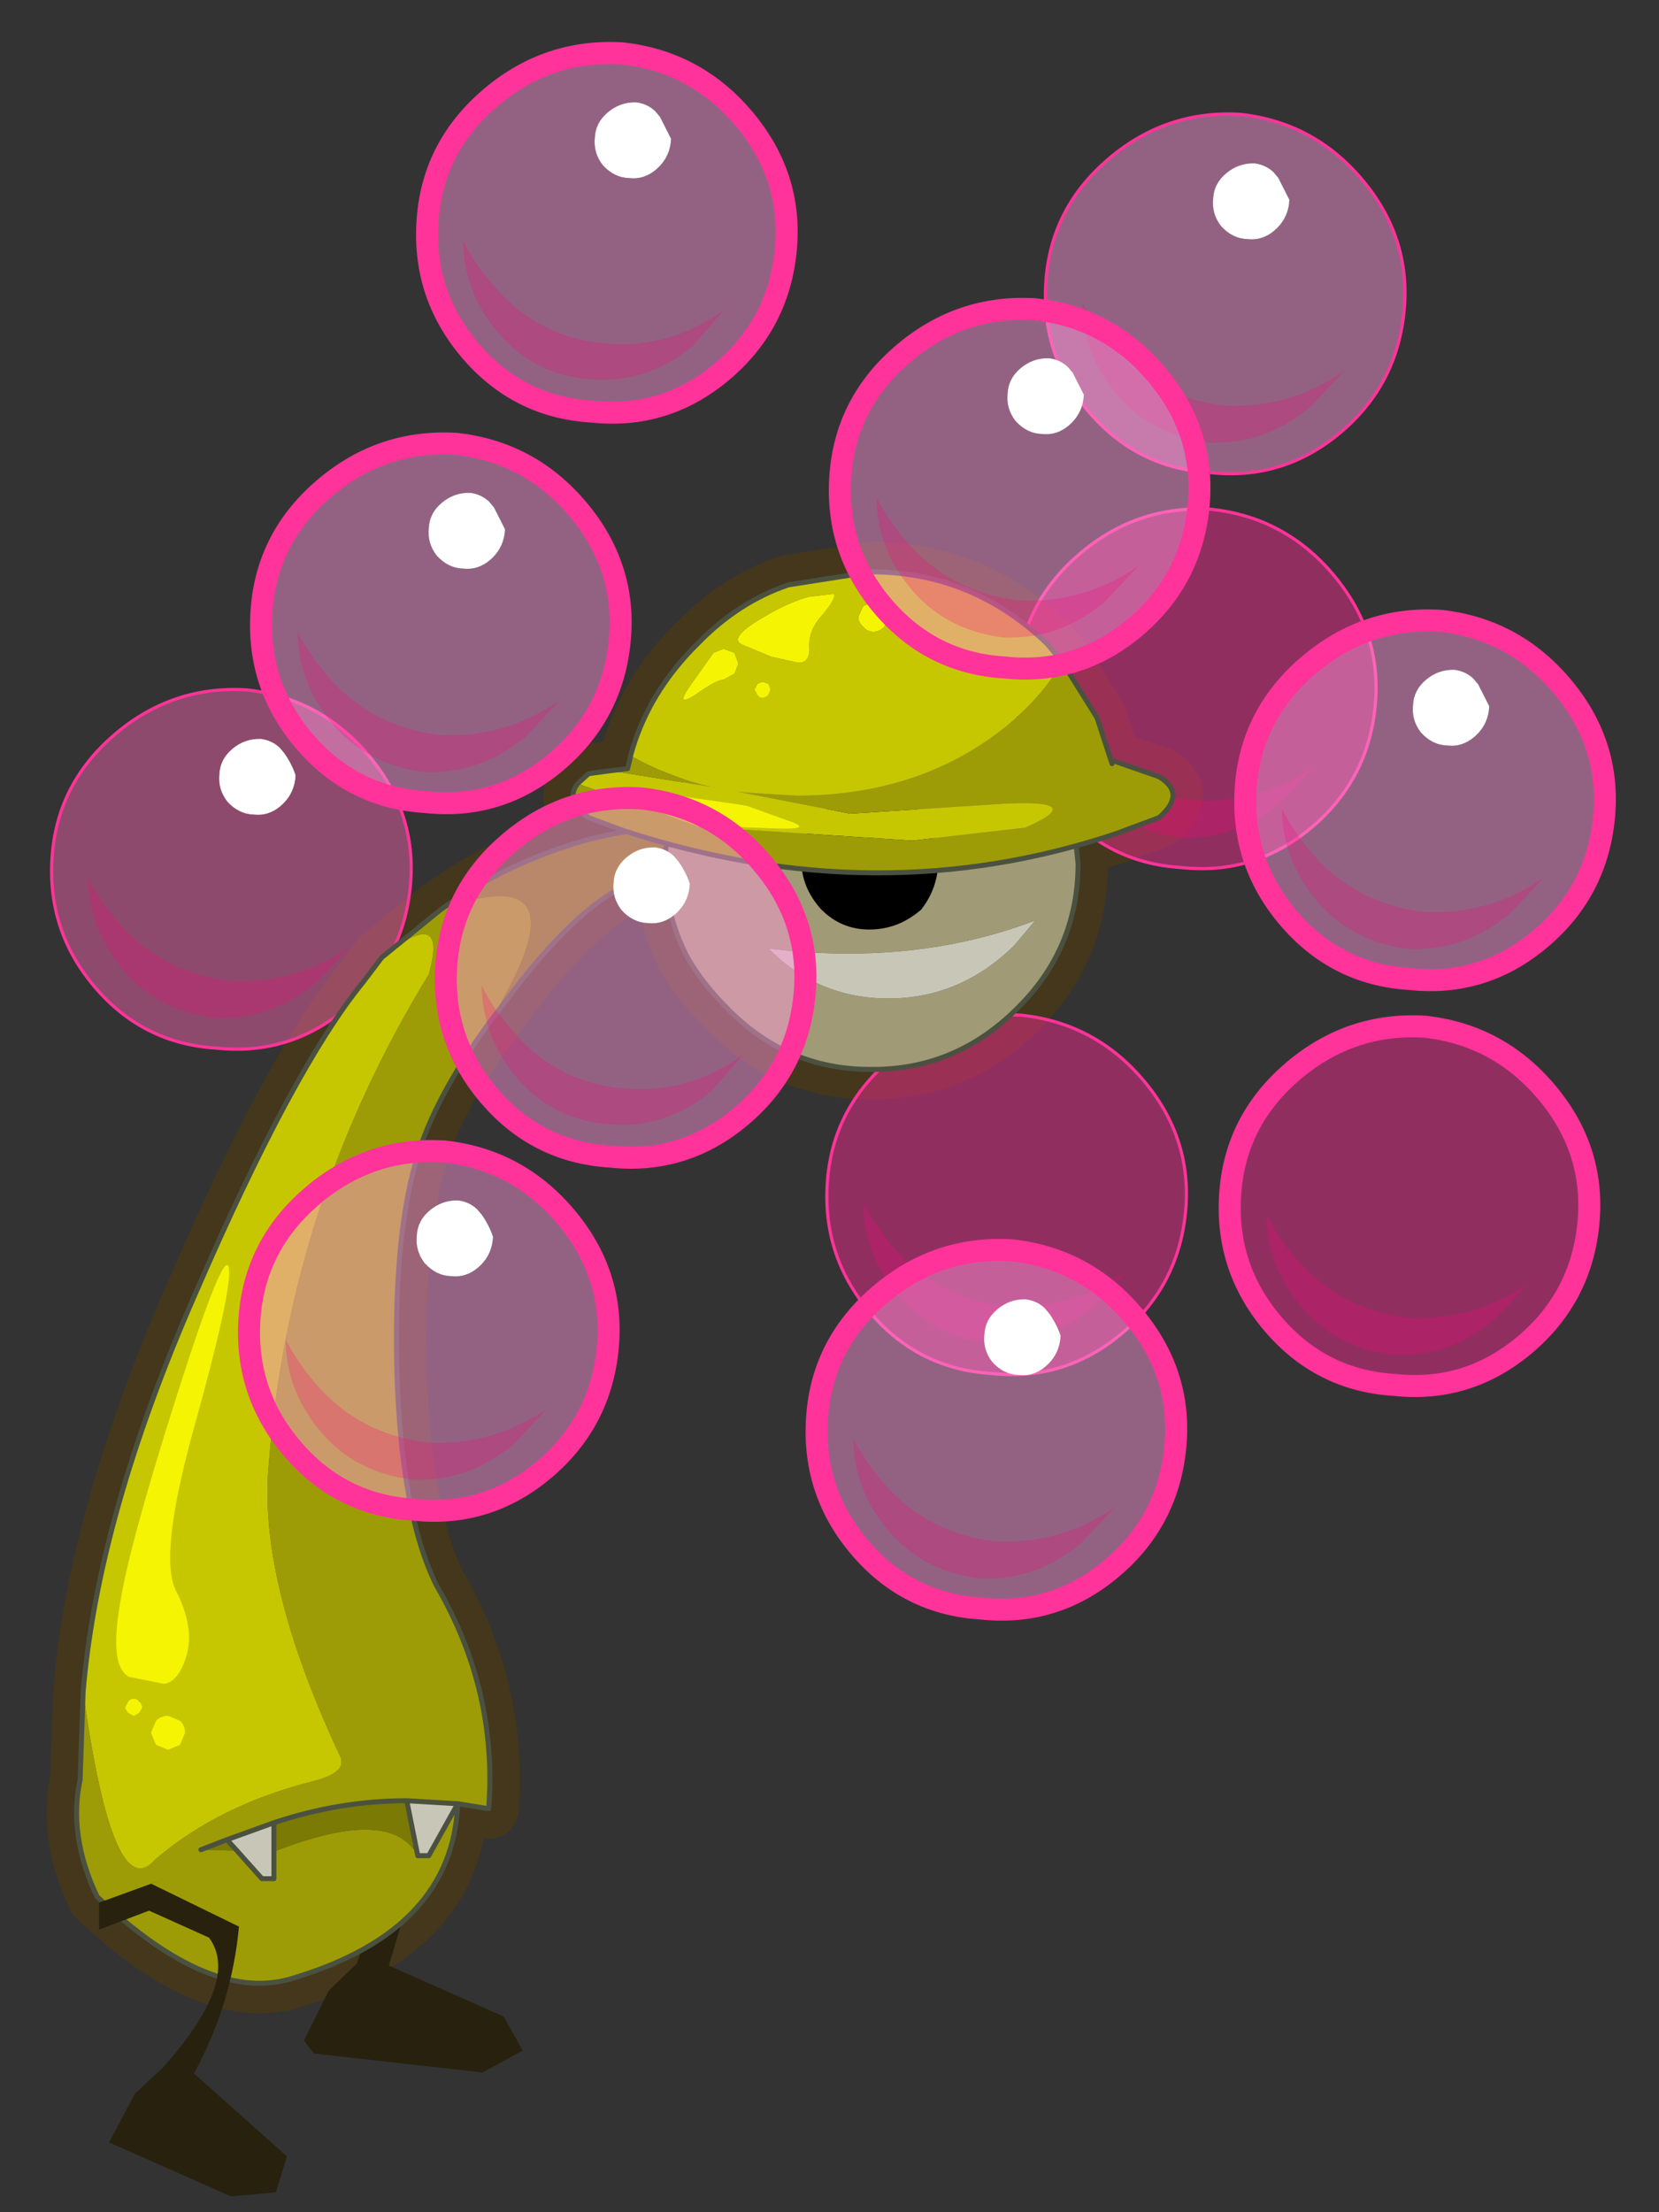 <svg width="93" height="124" xmlns="http://www.w3.org/2000/svg" xmlns:xlink="http://www.w3.org/1999/xlink">
 <rect width="100%" height="100%" fill="#333333" stroke="none"/>
 <defs>
  <g transform="matrix(1,0,0,1,192.55,294) " id="shape0">
   <path id="svg_1" stroke-opacity="0" stroke-linejoin="round" stroke-linecap="round" stroke="#ff00ff" fill="none" d="m187.95,-293.5l0,380l-379.95,0l-0.05,0l0,-380l380,0m-95,294.1l-189.95,0"/>
   <path id="svg_2" stroke-opacity="0" stroke-linejoin="round" stroke-linecap="round" stroke="#ff00ff" fill="none" d="m187.95,-293.5l-190,190l190,190m-380,-380l190,190l-189.95,190"/>
  </g>
  <g transform="matrix(1,0,0,1,37.1,23.9) " id="shape1">
   <path id="svg_3" stroke-width="3" stroke-linejoin="round" stroke-linecap="round" stroke="#44371c" fill="none" d="m13,-18.8q-3.75,-3.6 -8.8,-3.6l-4.15,0.65q-2.5,0.85 -4.5,2.9q-2.55,2.5 -3.4,5.65l-0.05,0.25l-0.1,0.4l-1.95,0.25l-0.55,0.5q-0.65,0.85 0.55,1.7l1.75,0.65l0.2,0.05l-2.15,0.45q-3.9,1.1 -7.2,3.45l-2.95,2.4l-0.95,1.25q-3.5,4.3 -8.35,15.5q-4.9,11.15 -5.65,20l-0.15,4.4q-0.6,2.8 0.85,5.85q5.75,5.45 9.9,4.05q7.9,-2.4 8.15,-8.7l1.55,0.25q0.45,-5.9 -2.6,-11.15q-1.8,-3.6 -2,-10.9q-0.15,-6.6 1,-10.5q0.9,-3.05 3.6,-6.75l1.6,-2.1q4.4,-5.55 7.25,-5.15q0.15,2.15 1.1,3.95q0.75,1.3 1.95,2.45q2.95,3.15 7.2,3.15q4.25,0.05 7.4,-3.05q3,-3 3,-7.25l0,-0.9l1.9,-0.6l2.15,-0.8q1.4,-1.2 0,-2.05l-2.3,-0.8l-0.05,0.15l-0.05,-0.15l-0.7,-2.15l-1.75,-2.8l-0.75,-0.9z"/>
  </g>
  <g transform="matrix(1,0,0,1,77.2,43.4) " id="sprite0">
   <use id="svg_4" xlink:href="#shape2" width="118.55" transform="matrix(1,0,0,1,-77.2,-43.4) " height="88.2"/>
  </g>
  <g transform="matrix(1,0,0,1,77.2,43.4) " id="shape2">
   <path id="svg_5" fill-rule="evenodd" fill-opacity="0.471" fill="#fe98db" d="m-67.1,-19.55q-0.8,-0.85 -2.05,-0.85q-1.3,0 -2.25,0.85q-0.6,0.65 -0.7,1.5l0,0.4l0,0.2l0.45,1.9l0.25,0.25q0.95,0.85 2.25,0.85q1.25,0 2.05,-0.85q0.9,-0.8 0.95,-2.15q-0.05,-1.25 -0.95,-2.1m-5.95,-3.7q4.25,-4.05 10.2,-4.05q5.95,0 10,4.05q4.25,4.25 4.25,10.2q0,5.95 -4.25,10q-4.05,4.25 -10,4.25q-5.95,0 -10.2,-4.25q-4.05,-4.05 -4.05,-10q0,-5.95 4.05,-10.2"/>
   <path id="svg_6" fill-rule="evenodd" fill="#ffffff" d="m23.7,-33.45q-0.05,1.35 -0.95,2.15q-0.8,0.85 -2.05,0.85q-1.3,0 -2.25,-0.85l-0.25,-0.25q-0.35,-0.85 -0.45,-1.9l0,-0.2l0,-0.4q0.1,-0.85 0.7,-1.5q0.95,-0.85 2.25,-0.85q1.25,0 2.05,0.85q0.9,0.85 0.95,2.1m-90.8,13.9q0.9,0.85 0.95,2.1q-0.05,1.35 -0.95,2.15q-0.8,0.85 -2.05,0.85q-1.3,0 -2.25,-0.85l-0.25,-0.25l-0.45,-1.9l0,-0.2l0,-0.4q0.1,-0.85 0.7,-1.5q0.95,-0.85 2.25,-0.85q1.25,0 2.05,0.85"/>
   <path id="svg_7" fill-rule="evenodd" fill-opacity="0.471" fill="#f464ac" d="m37,-39.25q4.25,4.25 4.25,10.2q0,5.95 -4.25,10q-4.05,4.25 -10,4.25q-5.95,0 -10.2,-4.25q-4.05,-4.05 -4.05,-10q0,-5.95 4.05,-10.2q4.25,-4.05 10.2,-4.05q5.95,0 10,4.05m-13.3,5.8q-0.05,-1.25 -0.95,-2.1q-0.8,-0.85 -2.05,-0.85q-1.3,0 -2.25,0.85q-0.6,0.65 -0.7,1.5l0,0.4l0,0.2q0.1,1.05 0.45,1.9l0.25,0.25q0.95,0.85 2.25,0.85q1.25,0 2.05,-0.85q0.9,-0.8 0.95,-2.15"/>
   <path id="svg_8" fill-rule="evenodd" fill-opacity="0.471" fill="#fa2993" d="m6.6,40.45q-4.05,4.25 -10,4.25q-5.95,0 -10.2,-4.25q-4.05,-4.05 -4.05,-10q0,-5.95 4.05,-10.2q4.25,-4.05 10.2,-4.05q5.95,0 10,4.05q4.25,4.25 4.25,10.2q0,5.95 -4.25,10m-47.45,-45.25q5.95,0 10,4.05q4.25,4.25 4.25,10.2q0,5.95 -4.25,10q-4.05,4.25 -10,4.25q-5.95,0 -10.2,-4.25q-4.05,-4.05 -4.05,-10q0,-5.95 4.05,-10.2q4.25,-4.05 10.2,-4.05"/>
   <path id="svg_9" stroke-width="0.25" stroke-linejoin="round" stroke-linecap="round" stroke="#ff3399" fill="none" d="m37,-39.25q4.25,4.25 4.25,10.2q0,5.95 -4.25,10q-4.05,4.25 -10,4.25q-5.95,0 -10.2,-4.25q-4.05,-4.05 -4.05,-10q0,-5.95 4.05,-10.2q4.25,-4.05 10.2,-4.05q5.95,0 10,4.05m-30.4,79.7q-4.05,4.25 -10,4.25q-5.95,0 -10.2,-4.25q-4.05,-4.05 -4.05,-10q0,-5.95 4.05,-10.2q4.25,-4.05 10.2,-4.05q5.95,0 10,4.05q4.25,4.25 4.25,10.2q0,5.95 -4.25,10m-79.65,-63.7q4.25,-4.05 10.2,-4.05q5.95,0 10,4.05q4.25,4.25 4.25,10.2q0,5.95 -4.25,10q-4.05,4.25 -10,4.25q-5.95,0 -10.2,-4.25q-4.05,-4.05 -4.05,-10q0,-5.95 4.05,-10.2m32.2,18.45q5.95,0 10,4.05q4.25,4.25 4.25,10.2q0,5.95 -4.25,10q-4.05,4.25 -10,4.25q-5.95,0 -10.2,-4.25q-4.05,-4.05 -4.05,-10q0,-5.95 4.05,-10.2q4.25,-4.05 10.2,-4.05"/>
   <path id="svg_10" fill-rule="evenodd" fill-opacity="0.243" fill="#ff037b" d="m36.5,-31.9q0,-2.15 -0.45,-4.05q2.6,3.1 2.6,7.4q0,4.25 -3.1,7.6q-3.3,3.05 -8.05,3.05l-3.85,-0.45q5.25,-0.5 9.05,-4.05q3.8,-4.05 3.8,-9.5"/>
   <path id="svg_11" fill-rule="evenodd" fill-opacity="0.243" fill="#ff037b" d="m-31.35,6.6q0,-2.15 -0.45,-4.05q2.6,3.1 2.6,7.4q0,4.25 -3.1,7.6q-3.3,3.05 -8.05,3.05l-3.85,-0.45q5.25,-0.5 9.05,-4.05q3.8,-4.05 3.8,-9.5"/>
   <path id="svg_12" fill-rule="evenodd" fill-opacity="0.243" fill="#ff037b" d="m-53.35,-15.9q0,-2.15 -0.45,-4.05q2.6,3.1 2.6,7.4q0,4.25 -3.1,7.6q-3.3,3.05 -8.05,3.05l-3.85,-0.45q5.25,-0.5 9.05,-4.05q3.8,-4.05 3.8,-9.5"/>
   <path id="svg_13" fill-rule="evenodd" fill-opacity="0.243" fill="#ff037b" d="m6.1,27.6q0,-2.15 -0.45,-4.05q2.6,3.1 2.6,7.4q0,4.25 -3.1,7.6q-3.3,3.05 -8.05,3.05l-3.85,-0.45q5.25,-0.5 9.05,-4.05q3.8,-4.05 3.8,-9.5"/>
  </g>
  <g transform="matrix(1,0,0,1,35.7,22.5) " id="shape3">
   <path id="svg_14" fill-rule="evenodd" fill="#27210e" d="m-26.95,41.5l0,-2.7l2,0.45l5.65,-2.5l1.6,3.1l-2.25,7.5l5.75,2.55l0.95,1.7l-2,1.1l-8.45,-0.95l-0.5,-0.65l1.25,-2.5l1.4,-1.35l2.35,-6.75l-1.1,-1.6l-6.65,2.6"/>
   <path id="svg_15" fill-rule="evenodd" fill="#7a7a05" d="m-17.35,-5.5q3.3,-2.35 7.2,-3.45q2.75,-0.75 5.65,-0.7l-1.35,2.65l-0.25,-0.05q-2.85,-0.4 -7.25,5.15l-1.6,2.1q5.2,-8.45 -2.4,-5.7m-10.2,47.1l-1.8,-0.05l1.3,-0.5l0.5,0.55m1.85,-1.4q3.3,-1.1 6.65,-1.1l0.55,2.75q-1.35,-2.5 -7.2,-0.2l0,-1.45"/>
   <path id="svg_16" fill-rule="evenodd" fill="#9d9c06" d="m-14.95,0.2q-2.7,3.7 -3.6,6.75q-1.15,3.9 -1,10.5q0.2,7.3 2,10.9q3.05,5.25 2.6,11.15l-1.55,-0.25q-0.25,6.3 -8.15,8.7q-4.15,1.4 -9.9,-4.05q-1.45,-3.05 -0.85,-5.85l0.15,-4.4q1.5,10.8 3.6,8.4q3.2,-2.75 8,-3.95q1.55,-0.4 1.3,-1.15q-4.2,-8.9 -3.6,-14.8q1.05,-13.05 8,-24.4q1,-3.55 -2.35,-0.85l2.95,-2.4q7.6,-2.75 2.4,5.7m-12.6,41.4l1.25,1.4l0.6,0l0,-1.35q5.85,-2.3 7.2,0.2l0.55,0l1.45,-2.6l-2.55,-0.15q-3.35,0 -6.65,1.1l-2.35,0.85l-1.3,0.5l1.8,0.05"/>
   <path id="svg_17" fill-rule="evenodd" fill="#c7c701" d="m-35.25,33.65q0.75,-8.85 5.65,-20q4.85,-11.2 8.35,-15.5l0.95,-1.25q3.35,-2.7 2.35,0.85q-6.95,11.35 -8,24.4q-0.6,5.9 3.6,14.8q0.25,0.75 -1.3,1.15q-4.8,1.2 -8,3.95q-2.1,2.4 -3.6,-8.4"/>
   <path id="svg_18" fill-rule="evenodd" fill="#c8c7b7" d="m-25.7,41.65l0,1.35l-0.6,0l-1.25,-1.4l-0.5,-0.55l2.35,-0.85l0,1.45m6.65,-2.55l2.55,0.15l-1.45,2.6l-0.55,0l-0.55,-2.75"/>
   <path id="svg_19" stroke-width="0.25" stroke-linejoin="round" stroke-linecap="round" stroke="#4b5140" fill="none" d="m-17.35,-5.5q3.3,-2.35 7.2,-3.45q2.75,-0.75 5.65,-0.7l1.05,-1.6l-4,0.5m4,-0.5l0.9,-0.15m-1.95,1.75l-1.35,2.65l-0.25,-0.05q1.5,0.35 3.05,1.55m-3.05,-1.55q-2.85,-0.4 -7.25,5.15l-1.6,2.1q-2.7,3.7 -3.6,6.75q-1.15,3.9 -1,10.5q0.2,7.3 2,10.9q3.05,5.25 2.6,11.15l-1.55,-0.25q-0.25,6.3 -8.15,8.7q-4.15,1.4 -9.9,-4.05q-1.45,-3.05 -0.85,-5.85l0.15,-4.4q0.75,-8.85 5.65,-20q4.85,-11.2 8.35,-15.5l0.95,-1.25l2.95,-2.4m-8.35,47.15l0,1.35l-0.6,0l-1.25,-1.4l-0.5,-0.55l2.35,-0.85q3.3,-1.1 6.65,-1.1l2.55,0.15l-1.45,2.6l-0.55,0l-0.55,-2.75m-10.3,2.45l1.3,-0.5m2.35,0.6l0,-1.45"/>
   <path id="svg_20" fill-rule="evenodd" fill="#a09a76" d="m11.6,-15.15q-3.1,-3.05 -7.35,-3.05l-3.5,0.55q-2.05,0.7 -3.75,2.4q-2.2,2.2 -2.9,5l-0.25,2.35q0,2.6 1.15,4.8q0.75,1.3 1.9,2.45q3,3.15 7.25,3.15q4.25,0.05 7.35,-3.05q3.05,-3 3.05,-7.25l-0.25,-2.35l-0.6,-1.95q-0.75,-1.65 -2.1,-3.05m0.8,10.2l-1.05,1.25q-2.7,2.65 -6.3,2.65q-3.5,0 -6,-2.5q7.3,0.9 13.35,-1.4"/>
   <path id="svg_21" fill-rule="evenodd" fill="#c8c7b7" d="m12.4,-4.95q-6.05,2.3 -13.35,1.4q2.5,2.5 6,2.5q3.6,0 6.3,-2.65l1.05,-1.25"/>
   <path id="svg_22" stroke-width="0.25" stroke-linejoin="round" stroke-linecap="round" stroke="#4b5140" fill="none" d="m11.6,-15.15q-3.1,-3.05 -7.35,-3.05l-3.5,0.55q-2.05,0.7 -3.75,2.4q-2.2,2.2 -2.9,5l-0.25,2.35q0,2.6 1.15,4.8q0.75,1.3 1.9,2.45q3,3.15 7.25,3.15q4.25,0.05 7.35,-3.05q3.05,-3 3.05,-7.25l-0.25,-2.35l-0.6,-1.95q-0.75,-1.65 -2.1,-3.05z"/>
   <path id="svg_23" fill-rule="evenodd" fill="#000000" d="m0.7,-7.95q0,1.35 1,2.45q1,1 2.4,1q1.45,0 2.6,-1q0.85,-1.1 0.85,-2.45q0,-1.4 -0.85,-2.4q-1.15,-1 -2.6,-1q-1.4,0 -2.4,1q-1,1 -1,2.4"/>
   <path id="svg_24" fill-rule="evenodd" fill="#27210e" d="m-34.45,45.55l0,-1.35l3.3,-1.2l-0.7,0.25l4.4,2.15q-0.35,3.85 -2.25,7.35l4.65,4.15l-0.55,1.8l-2.25,0.2l-6.1,-2.7l1.3,-2.45l1.35,-1.25q3.95,-4.4 2.35,-6.55l-3,-1.35l-2.5,0.95"/>
   <path id="svg_25" fill-rule="evenodd" fill="#c7c701" d="m-7.85,-13.2q0.85,-3.15 3.4,-5.65q2,-2.05 4.5,-2.9l4.15,-0.65q5.05,0 8.8,3.6l0.75,0.9q-1.05,1.9 -3.15,3.5q-4.2,3.2 -10.15,3.2l-2.45,-0.15l-0.5,-0.05l5.65,1.1l7.75,-0.5q4.2,-0.2 1,1.2l-5.65,0.65l-10.7,-0.7l-6.05,-2.15l0.55,-0.5l1.1,-0.15l5.6,0.9l-0.6,-0.1q-2.15,-0.5 -4,-1.55m12.7,-6.45l0.2,-0.5l-0.2,-0.55l-0.55,-0.2l-0.5,0.2l-0.25,0.55q0,0.3 0.25,0.5q0.2,0.25 0.5,0.25q0.3,0 0.55,-0.25m-2.55,-1.65l-1.25,0.15q-1.1,0.3 -2.55,1.2q-1.45,0.9 -0.75,1.2l1.45,0.6l1.35,0.3q0.6,0 0.55,-0.8q-0.05,-0.85 0.7,-1.65q0.7,-0.85 0.5,-1m-6.9,5.05q1.05,-0.75 1.4,-0.75l0.55,-0.3l0.2,-0.5l-0.2,-0.55l-0.55,-0.2l-0.5,0.2l-1.1,1.55q-0.9,1.25 0.2,0.55m3.35,-0.65l-0.25,0.1l-0.15,0.3l0.15,0.25q0.1,0.15 0.25,0.15q0.15,0 0.3,-0.15l0.1,-0.25l-0.1,-0.3l-0.3,-0.1m-1.8,6.05l-2.8,-0.4q-2.25,-0.4 -1.1,0.2l2.25,1l1.7,0.4l2.55,0.1q1.9,0.05 0.35,-0.45l-1.95,-0.7l-1,-0.15"/>
   <path id="svg_26" fill-rule="evenodd" fill="#f5f503" d="m2.3,-21.3q0.2,0.15 -0.5,1q-0.75,0.8 -0.7,1.65q0.05,0.8 -0.55,0.8l-1.35,-0.3l-1.45,-0.6q-0.7,-0.3 0.75,-1.2q1.45,-0.9 2.55,-1.2l1.25,-0.15m2.55,1.65q-0.25,0.25 -0.55,0.25q-0.3,0 -0.5,-0.25q-0.25,-0.2 -0.25,-0.5l0.25,-0.55l0.5,-0.2l0.55,0.2l0.2,0.55l-0.2,0.5m-7.9,8.8l1,0.15l1.95,0.7q1.55,0.5 -0.35,0.45l-2.55,-0.1l-1.7,-0.4l-2.25,-1q-1.15,-0.6 1.1,-0.2l2.8,0.4m1.8,-6.05l0.3,0.1l0.1,0.3l-0.1,0.25q-0.15,0.15 -0.3,0.15q-0.15,0 -0.25,-0.15l-0.15,-0.25l0.15,-0.3l0.25,-0.1m-3.35,0.65q-1.1,0.7 -0.2,-0.55l1.1,-1.55l0.5,-0.2l0.55,0.2l0.2,0.55l-0.2,0.5l-0.55,0.3q-0.35,0 -1.4,0.75m-25.55,51.95l-0.25,0.6l-0.6,0.25l-0.6,-0.25l-0.25,-0.6l0.25,-0.6q0.25,-0.25 0.6,-0.25l0.6,0.25q0.25,0.25 0.25,0.6m2.2,-23.25q0.15,1.15 -1.7,7.8q-1.85,6.6 -0.95,8.35q0.9,1.75 0.55,3.15q-0.4,1.4 -1.15,1.5l-1.75,-0.35q-0.95,-0.5 -0.5,-3.35q0.4,-2.9 2.85,-10.6q2.45,-7.7 2.65,-6.5"/>
   <path id="svg_27" fill-rule="evenodd" fill="#9d9c06" d="m-7.85,-13.2q1.85,1.05 4,1.55l0.6,0.1l-5.6,-0.9l0.85,-0.1l0.1,-0.4l0.05,-0.25m-2.65,1.4l6.05,2.15l10.7,0.7l5.65,-0.65q3.2,-1.4 -1,-1.2l-7.75,0.5l-5.65,-1.1l0.5,0.05l2.45,0.15q5.95,0 10.15,-3.2q2.1,-1.6 3.15,-3.5l1.75,2.8l0.7,2.15l0.05,0.15l0.05,-0.15l2.3,0.8q1.4,0.85 0,2.05l-2.15,0.8q-11.95,4 -24.65,-0.15l-1.75,-0.65q-1.2,-0.85 -0.55,-1.7"/>
   <path id="svg_28" stroke-width="0.25" stroke-linejoin="round" stroke-linecap="round" stroke="#4b5140" fill="none" d="m13.75,-17.9l-0.75,-0.9q-3.75,-3.6 -8.8,-3.6l-4.15,0.65q-2.5,0.85 -4.5,2.9q-2.55,2.5 -3.4,5.65l-0.05,0.25l-0.1,0.4l-0.85,0.1l-1.1,0.15l-0.55,0.5m24.25,-6.1l1.75,2.8l0.7,2.15l0.1,0l2.3,0.8q1.4,0.85 0,2.05l-2.15,0.8q-11.95,4 -24.65,-0.15l-1.75,-0.65q-1.2,-0.85 -0.55,-1.7m26.7,-1.15l0.05,0.15"/>
   <path id="svg_29" fill-rule="evenodd" fill="#f5f503" d="m-32.7,34.85l0.25,-0.15l0.15,-0.25q0,-0.2 -0.15,-0.3q-0.1,-0.15 -0.25,-0.15q-0.2,0 -0.3,0.15l-0.15,0.3l0.15,0.25l0.3,0.15"/>
  </g>
  <g transform="matrix(1,0,0,1,61.5,60) " id="sprite1">
   <use id="svg_30" xlink:href="#shape4" width="117.9" transform="matrix(1,0,0,1,-61.5,-60) " height="130.45"/>
  </g>
  <g transform="matrix(1,0,0,1,61.5,60) " id="shape4">
   <path id="svg_31" fill-rule="evenodd" fill-opacity="0.471" fill="#fe98db" d="m-32.1,-52.25q-1.3,0 -2.25,0.85q-0.6,0.65 -0.7,1.5l0,0.4l0,0.2l0.45,1.9l0.25,0.25q0.95,0.85 2.25,0.85q1.25,0 2.05,-0.85q0.9,-0.8 0.95,-2.15q-0.05,-1.25 -0.95,-2.1q-0.8,-0.85 -2.05,-0.85m6.3,-6.9q5.95,0 10,4.05q4.25,4.25 4.25,10.2q0,5.95 -4.25,10q-4.05,4.25 -10,4.25q-5.95,0 -10.2,-4.25q-4.05,-4.05 -4.05,-10q0,-5.95 4.05,-10.2q4.25,-4.05 10.2,-4.05"/>
   <path id="svg_32" fill-rule="evenodd" fill="#ffffff" d="m-32.1,-52.25q1.25,0 2.05,0.85q0.9,0.85 0.95,2.1q-0.05,1.35 -0.95,2.15q-0.8,0.85 -2.05,0.85q-1.3,0 -2.25,-0.85l-0.25,-0.25l-0.45,-1.9l0,-0.2l0,-0.4q0.1,-0.85 0.7,-1.5q0.95,-0.85 2.25,-0.85"/>
   <path id="svg_33" stroke-width="1.75" stroke-linejoin="round" stroke-linecap="round" stroke="#ff3399" fill="none" d="m-25.8,-59.15q5.95,0 10,4.05q4.25,4.25 4.25,10.2q0,5.95 -4.25,10q-4.05,4.25 -10,4.25q-5.95,0 -10.2,-4.25q-4.05,-4.05 -4.05,-10q0,-5.95 4.05,-10.2q4.25,-4.05 10.2,-4.05z"/>
   <path id="svg_34" fill-rule="evenodd" fill-opacity="0.243" fill="#ff037b" d="m-14.15,-44.55q0,4.45 -3.2,7.6q-3.2,3.2 -7.95,3.25l-3.8,-0.6q5.3,-0.35 9,-4.05q3.9,-3.95 3.8,-9.5q0.05,-2.15 -0.45,-4.05q2.6,3.2 2.6,7.35"/>
   <path id="svg_35" fill-rule="evenodd" fill-opacity="0.471" fill="#fe98db" d="m4.95,-6.05q-1.3,0 -2.25,0.85q-0.6,0.65 -0.7,1.5l0,0.4l0,0.2q0.1,1.05 0.45,1.9l0.25,0.25q0.95,0.85 2.25,0.85q1.25,0 2.05,-0.85q0.9,-0.8 0.95,-2.15q-0.05,-1.25 -0.95,-2.1q-0.8,-0.85 -2.05,-0.85m6.3,-6.9q5.95,0 10,4.05q4.25,4.25 4.25,10.2q0,5.95 -4.25,10q-4.05,4.25 -10,4.25q-5.95,0 -10.2,-4.25q-4.05,-4.05 -4.05,-10q0,-5.95 4.05,-10.2q4.25,-4.05 10.2,-4.05"/>
   <path id="svg_36" fill-rule="evenodd" fill="#ffffff" d="m4.95,-6.05q1.25,0 2.05,0.85q0.9,0.85 0.95,2.1q-0.05,1.35 -0.95,2.15q-0.8,0.85 -2.05,0.85q-1.3,0 -2.25,-0.85l-0.25,-0.25q-0.35,-0.85 -0.45,-1.9l0,-0.2l0,-0.4q0.1,-0.85 0.7,-1.5q0.95,-0.85 2.25,-0.85"/>
   <path id="svg_37" stroke-width="1.75" stroke-linejoin="round" stroke-linecap="round" stroke="#ff3399" fill="none" d="m11.25,-12.95q5.95,0 10,4.05q4.25,4.25 4.25,10.2q0,5.95 -4.25,10q-4.05,4.25 -10,4.25q-5.95,0 -10.2,-4.25q-4.05,-4.05 -4.05,-10q0,-5.95 4.05,-10.2q4.25,-4.05 10.2,-4.05z"/>
   <path id="svg_38" fill-rule="evenodd" fill-opacity="0.243" fill="#ff037b" d="m20.75,-1.65q0.05,-2.15 -0.45,-4.05q2.6,3.2 2.6,7.35q0,4.45 -3.2,7.6q-3.2,3.2 -7.95,3.25l-3.8,-0.6q5.3,-0.35 9,-4.05q3.9,-3.95 3.8,-9.5"/>
   <path id="svg_39" fill-rule="evenodd" fill-opacity="0.471" fill="#fa2993" d="m-24.65,41.1q5.95,0 10,4.05q4.25,4.25 4.25,10.2q0,5.95 -4.25,10q-4.05,4.25 -10,4.25q-5.95,0 -10.2,-4.25q-4.05,-4.05 -4.05,-10q0,-5.95 4.05,-10.2q4.25,-4.05 10.2,-4.05"/>
   <path id="svg_40" stroke-width="1.75" stroke-linejoin="round" stroke-linecap="round" stroke="#ff3399" fill="none" d="m-24.65,41.1q5.95,0 10,4.05q4.25,4.25 4.25,10.2q0,5.95 -4.25,10q-4.05,4.25 -10,4.25q-5.95,0 -10.2,-4.25q-4.05,-4.05 -4.05,-10q0,-5.95 4.05,-10.2q4.25,-4.05 10.2,-4.05z"/>
   <path id="svg_41" fill-rule="evenodd" fill-opacity="0.243" fill="#ff037b" d="m-15.15,52.5q0,-2.15 -0.45,-4.05q2.6,3.1 2.6,7.4q0,4.25 -3.1,7.6q-3.3,3.05 -8.05,3.05l-3.85,-0.45q5.25,-0.5 9.05,-4.05q3.8,-4.05 3.8,-9.5"/>
   <path id="svg_42" fill-rule="evenodd" fill-opacity="0.471" fill="#fe98db" d="m7.65,41.25q-0.8,-0.85 -2.05,-0.85q-1.3,0 -2.25,0.85q-0.6,0.65 -0.7,1.5l0,0.4l0,0.2q0.1,1.05 0.45,1.9l0.25,0.25q0.95,0.85 2.25,0.85q1.25,0 2.05,-0.85q0.9,-0.8 0.95,-2.15q-0.05,-1.25 -0.95,-2.1m4.25,-7.75q5.95,0 10,4.05q4.25,4.25 4.25,10.2q0,5.95 -4.25,10q-4.05,4.25 -10,4.25q-5.95,0 -10.2,-4.25q-4.05,-4.05 -4.05,-10q0,-5.95 4.05,-10.2q4.25,-4.05 10.2,-4.05"/>
   <path id="svg_43" fill-rule="evenodd" fill="#ffffff" d="m7.65,41.25q0.9,0.85 0.95,2.1q-0.05,1.35 -0.95,2.15q-0.8,0.85 -2.05,0.85q-1.3,0 -2.25,-0.85l-0.25,-0.25q-0.35,-0.85 -0.45,-1.9l0,-0.2l0,-0.4q0.1,-0.85 0.7,-1.5q0.95,-0.85 2.25,-0.85q1.25,0 2.05,0.85"/>
   <path id="svg_44" stroke-width="1.75" stroke-linejoin="round" stroke-linecap="round" stroke="#ff3399" fill="none" d="m11.9,33.5q5.95,0 10,4.05q4.25,4.25 4.25,10.2q0,5.95 -4.25,10q-4.05,4.25 -10,4.25q-5.95,0 -10.2,-4.25q-4.05,-4.05 -4.05,-10q0,-5.95 4.05,-10.2q4.25,-4.05 10.2,-4.05z"/>
   <path id="svg_45" fill-rule="evenodd" fill-opacity="0.243" fill="#ff037b" d="m21.4,44.9q0,-2.15 -0.45,-4.05q2.6,3.1 2.6,7.4q0,4.25 -3.1,7.6q-3.3,3.05 -8.05,3.05l-3.85,-0.45q5.25,-0.5 9.05,-4.05q3.8,-4.05 3.8,-9.5"/>
   <path id="svg_46" fill-rule="evenodd" fill-opacity="0.471" fill="#fe98db" d="m41.3,26.9q-5.95,0 -10.2,-4.25q-4.05,-4.05 -4.05,-10q0,-5.95 4.05,-10.2q4.25,-4.05 10.2,-4.05q5.95,0 10,4.05q4.25,4.25 4.25,10.2q0,5.95 -4.25,10q-4.05,4.25 -10,4.25m-6.3,-21.6q-1.3,0 -2.25,0.85q-0.6,0.65 -0.7,1.5l0,0.4l0,0.2q0.1,1.05 0.45,1.9l0.25,0.25q0.95,0.85 2.25,0.85q1.25,0 2.05,-0.85q0.9,-0.8 0.95,-2.15q-0.05,-1.25 -0.95,-2.1q-0.8,-0.85 -2.05,-0.85"/>
   <path id="svg_47" fill-rule="evenodd" fill="#ffffff" d="m35,5.3q1.25,0 2.05,0.85q0.9,0.85 0.95,2.1q-0.05,1.35 -0.95,2.15q-0.8,0.85 -2.05,0.85q-1.3,0 -2.25,-0.85l-0.25,-0.25q-0.35,-0.85 -0.45,-1.9l0,-0.2l0,-0.4q0.1,-0.85 0.7,-1.5q0.95,-0.85 2.25,-0.85"/>
   <path id="svg_48" stroke-width="1.75" stroke-linejoin="round" stroke-linecap="round" stroke="#ff3399" fill="none" d="m41.3,26.9q-5.95,0 -10.2,-4.25q-4.05,-4.05 -4.05,-10q0,-5.95 4.05,-10.2q4.25,-4.05 10.2,-4.05q5.95,0 10,4.05q4.25,4.25 4.25,10.2q0,5.95 -4.25,10q-4.05,4.25 -10,4.25z"/>
   <path id="svg_49" fill-rule="evenodd" fill-opacity="0.243" fill="#ff037b" d="m50.8,9.8q0,-2.15 -0.45,-4.05q2.6,3.1 2.6,7.4q0,4.25 -3.1,7.6q-3.3,3.05 -8.05,3.05l-3.85,-0.45q5.25,-0.5 9.05,-4.05q3.8,-4.05 3.8,-9.5"/>
   <path id="svg_50" fill-rule="evenodd" fill-opacity="0.471" fill="#fe98db" d="m-32.15,31.5q0,5.95 -4.25,10q-4.05,4.25 -10,4.25q-5.95,0 -10.2,-4.25q-4.05,-4.05 -4.05,-10q0,-5.95 4.05,-10.2q4.25,-4.05 10.2,-4.05q5.95,0 10,4.05q4.25,4.25 4.25,10.2m-23.5,-4.6l0,0.2l0.45,1.9l0.25,0.25q0.95,0.85 2.25,0.85q1.25,0 2.05,-0.85q0.9,-0.8 0.95,-2.15q-0.05,-1.25 -0.95,-2.1q-0.8,-0.85 -2.05,-0.85q-1.3,0 -2.25,0.85q-0.6,0.65 -0.7,1.5l0,0.4"/>
   <path id="svg_51" fill-rule="evenodd" fill="#ffffff" d="m-55.65,26.9l0,-0.4q0.1,-0.85 0.7,-1.5q0.95,-0.85 2.25,-0.85q1.25,0 2.05,0.85q0.9,0.85 0.95,2.1q-0.05,1.35 -0.95,2.15q-0.8,0.85 -2.05,0.85q-1.3,0 -2.25,-0.85l-0.25,-0.25l-0.45,-1.9l0,-0.2"/>
   <path id="svg_52" stroke-width="1.75" stroke-linejoin="round" stroke-linecap="round" stroke="#ff3399" fill="none" d="m-32.15,31.5q0,5.95 -4.25,10q-4.05,4.25 -10,4.25q-5.95,0 -10.2,-4.25q-4.05,-4.05 -4.05,-10q0,-5.95 4.05,-10.2q4.25,-4.05 10.2,-4.05q5.95,0 10,4.05q4.25,4.25 4.25,10.2z"/>
   <path id="svg_53" fill-rule="evenodd" fill-opacity="0.243" fill="#ff037b" d="m-36.9,28.65q0,-2.15 -0.45,-4.05q2.6,3.1 2.6,7.4q0,4.25 -3.1,7.6q-3.3,3.05 -8.05,3.05l-3.85,-0.45q5.25,-0.5 9.05,-4.05q3.8,-4.05 3.8,-9.5"/>
   <path id="svg_54" fill-rule="evenodd" fill-opacity="0.471" fill="#fe98db" d="m1,-34.1q-0.05,-1.25 -0.95,-2.1q-0.8,-0.85 -2.05,-0.85q-1.3,0 -2.25,0.85q-0.6,0.65 -0.7,1.5l0,0.4l0,0.2l0.45,1.9l0.25,0.25q0.95,0.85 2.25,0.85q1.25,0 2.05,-0.85q0.9,-0.8 0.95,-2.15m13.3,-5.8q4.25,4.25 4.25,10.2q0,5.95 -4.25,10q-4.05,4.25 -10,4.25q-5.95,0 -10.2,-4.25q-4.05,-4.05 -4.05,-10q0,-5.95 4.05,-10.2q4.25,-4.05 10.2,-4.05q5.95,0 10,4.05"/>
   <path id="svg_55" fill-rule="evenodd" fill="#ffffff" d="m1,-34.1q-0.05,1.35 -0.95,2.15q-0.8,0.85 -2.05,0.85q-1.3,0 -2.25,-0.85l-0.25,-0.25l-0.45,-1.9l0,-0.2l0,-0.4q0.1,-0.85 0.7,-1.5q0.95,-0.85 2.25,-0.85q1.25,0 2.05,0.85q0.9,0.85 0.95,2.1"/>
   <path id="svg_56" stroke-width="1.75" stroke-linejoin="round" stroke-linecap="round" stroke="#ff3399" fill="none" d="m14.3,-39.9q4.25,4.25 4.25,10.2q0,5.95 -4.25,10q-4.05,4.25 -10,4.25q-5.95,0 -10.2,-4.25q-4.05,-4.05 -4.05,-10q0,-5.95 4.05,-10.2q4.25,-4.05 10.2,-4.05q5.95,0 10,4.05z"/>
   <path id="svg_57" fill-rule="evenodd" fill-opacity="0.243" fill="#ff037b" d="m13.8,-32.55q0,-2.15 -0.45,-4.05q2.6,3.1 2.6,7.4q0,4.25 -3.1,7.6q-3.3,3.05 -8.05,3.05l-3.85,-0.45q5.25,-0.5 9.05,-4.05q3.8,-4.05 3.8,-9.5"/>
   <path id="svg_58" fill-rule="evenodd" fill-opacity="0.471" fill="#fe98db" d="m-46.3,-14.7q-0.6,0.65 -0.7,1.5l0,0.4l0,0.2l0.45,1.9l0.25,0.25q0.95,0.85 2.25,0.85q1.25,0 2.05,-0.85q0.9,-0.8 0.95,-2.15q-0.05,-1.25 -0.95,-2.1q-0.8,-0.85 -2.05,-0.85q-1.3,0 -2.25,0.85m-1.65,-3.7q4.25,-4.05 10.2,-4.05q5.95,0 10,4.05q4.25,4.25 4.25,10.2q0,5.95 -4.25,10q-4.05,4.25 -10,4.25q-5.95,0 -10.2,-4.25q-4.05,-4.05 -4.05,-10q0,-5.95 4.05,-10.2"/>
   <path id="svg_59" fill-rule="evenodd" fill="#ffffff" d="m-46.3,-14.7q0.95,-0.85 2.25,-0.85q1.25,0 2.05,0.85q0.9,0.85 0.95,2.1q-0.05,1.35 -0.95,2.15q-0.8,0.85 -2.05,0.85q-1.3,0 -2.25,-0.85l-0.25,-0.25l-0.45,-1.9l0,-0.2l0,-0.4q0.1,-0.85 0.7,-1.5"/>
   <path id="svg_60" stroke-width="1.75" stroke-linejoin="round" stroke-linecap="round" stroke="#ff3399" fill="none" d="m-47.95,-18.4q4.25,-4.05 10.2,-4.05q5.95,0 10,4.05q4.25,4.25 4.25,10.2q0,5.95 -4.25,10q-4.05,4.25 -10,4.25q-5.95,0 -10.2,-4.25q-4.05,-4.05 -4.05,-10q0,-5.95 4.05,-10.2z"/>
   <path id="svg_61" fill-rule="evenodd" fill-opacity="0.243" fill="#ff037b" d="m-28.25,-11.05q0,-2.15 -0.45,-4.05q2.6,3.1 2.6,7.4q0,4.25 -3.1,7.6q-3.3,3.05 -8.05,3.05l-3.85,-0.45q5.25,-0.5 9.05,-4.05q3.8,-4.05 3.8,-9.5"/>
  </g>
  <g id="sprite2">
   <use id="svg_62" xlink:href="#shape5" width="102.95" height="45"/>
  </g>
  <g id="shape5">
   <path id="svg_63" fill-rule="evenodd" fill-opacity="0" fill="#ff00ff" d="m0,0l102.95,0l0,45l-102.95,0l0,-45"/>
  </g>
 </defs>
 <g>
  <title>background</title>
  <rect fill="none" id="canvas_background" height="126" width="95" y="-1" x="-1"/>
 </g>
 <g>
  <title>Layer 1</title>
  <g id="svg_64">
   <use x="40.05" y="161.5" id="svg_65" xlink:href="#shape0" width="381" transform="matrix(1,0,0,1,-192.55,-294) " height="381"/>
   <use x="0" y="0" id="svg_66" xlink:href="#shape1" width="57.9" transform="matrix(1.12,0,0,1.12,2.586,30.375) " height="73.65"/>
   <use x="104.171" y="211.633" id="svg_67" xlink:href="#sprite0" width="118.55" transform="matrix(-0.539,0.455,0.455,0.539,22.455,-167.806) " height="88.2"/>
   <use x="0" y="0" id="svg_68" xlink:href="#shape3" width="55.1" transform="matrix(1.12,0,0,1.12,4.155,31.943) " height="81.4"/>
   <use x="104.171" y="211.633" id="svg_69" xlink:href="#sprite1" width="117.9" transform="matrix(-0.539,0.455,0.455,0.539,6.24,-172.721) " height="130.45"/>
   <use x="-84.108" y="-79.816" xlink:href="#sprite2" width="102.95" transform="matrix(1.807,0,0,1.654,92.15,147.5) " id="_mcMask" height="45"/>
  </g>
 </g>
</svg>